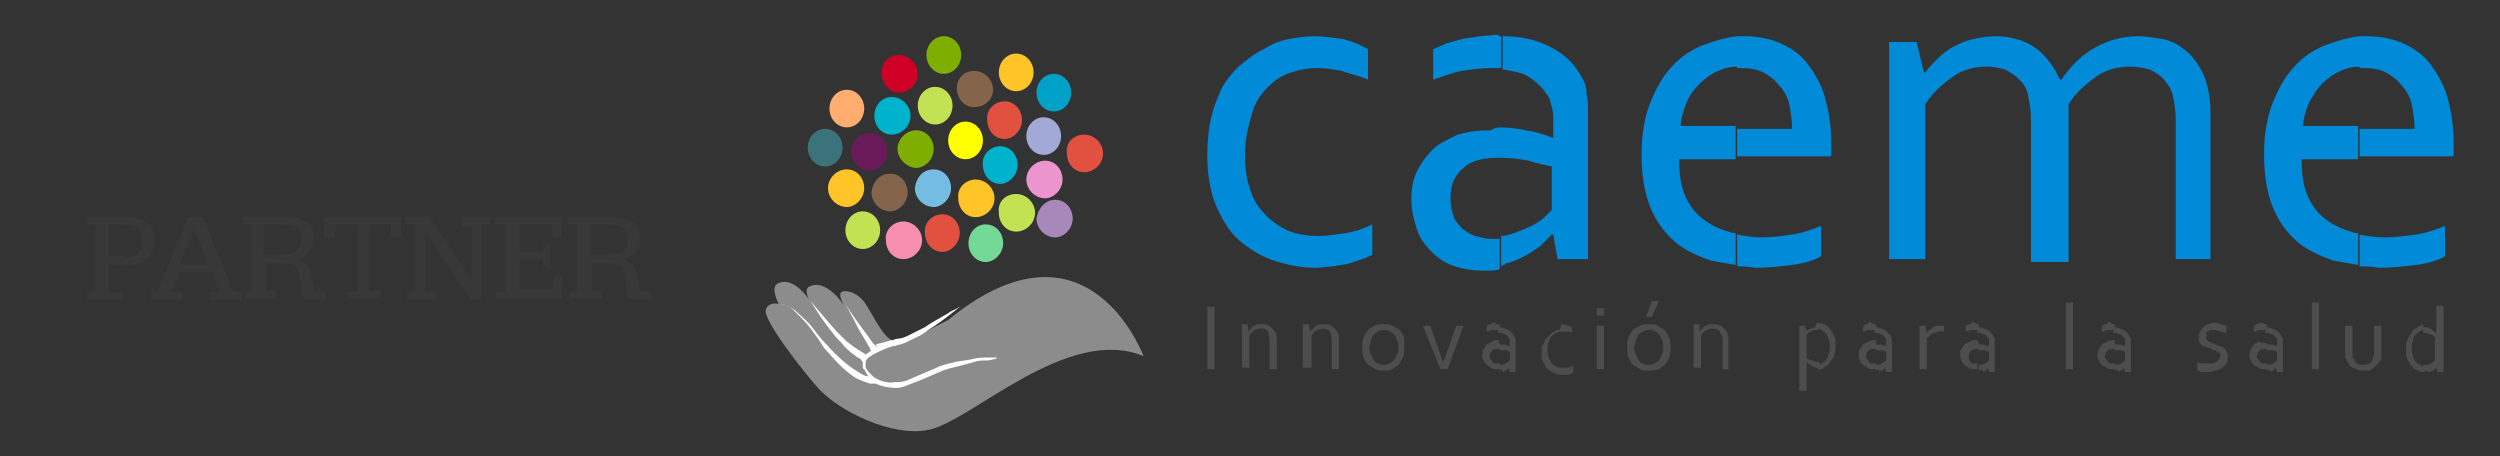 <?xml version="1.0" encoding="utf-8"?>
<!-- Generator: Adobe Illustrator 22.0.0, SVG Export Plug-In . SVG Version: 6.00 Build 0)  -->
<svg version="1.1" id="Capa_1" xmlns="http://www.w3.org/2000/svg" xmlns:xlink="http://www.w3.org/1999/xlink" x="0px" y="0px"
	 viewBox="0 0 172.7 31.5" style="enable-background:new 0 0 172.7 31.5;" xml:space="preserve">
<rect x="0" y="0" width="172.7" height="31.5" fill="#333333" stroke="none"/>
<style type="text/css">
	.st0{fill:#383838;}
	.st1{fill:#008AD8;}
	.st2{fill-rule:evenodd;clip-rule:evenodd;fill:#75BCE3;}
	.st3{fill-rule:evenodd;clip-rule:evenodd;fill:#7EAF00;}
	.st4{fill-rule:evenodd;clip-rule:evenodd;fill:#84644A;}
	.st5{fill-rule:evenodd;clip-rule:evenodd;fill:#FFFF00;}
	.st6{fill-rule:evenodd;clip-rule:evenodd;fill:#00B3CD;}
	.st7{fill-rule:evenodd;clip-rule:evenodd;fill:#C3E253;}
	.st8{fill-rule:evenodd;clip-rule:evenodd;fill:#74D896;}
	.st9{fill-rule:evenodd;clip-rule:evenodd;fill:#F68FAD;}
	.st10{fill-rule:evenodd;clip-rule:evenodd;fill:#E2503F;}
	.st11{fill-rule:evenodd;clip-rule:evenodd;fill:#EC94CE;}
	.st12{fill-rule:evenodd;clip-rule:evenodd;fill:#6B1A59;}
	.st13{fill-rule:evenodd;clip-rule:evenodd;fill:#A1A9D6;}
	.st14{fill-rule:evenodd;clip-rule:evenodd;fill:#FFC428;}
	.st15{fill-rule:evenodd;clip-rule:evenodd;fill:#CF0025;}
	.st16{fill-rule:evenodd;clip-rule:evenodd;fill:#FFAE70;}
	.st17{fill-rule:evenodd;clip-rule:evenodd;fill:#01A0C6;}
	.st18{fill-rule:evenodd;clip-rule:evenodd;fill:#3B737C;}
	.st19{fill-rule:evenodd;clip-rule:evenodd;fill:#A788B9;}
	.st20{fill-rule:evenodd;clip-rule:evenodd;fill:#8C8C8C;}
	.st21{fill-rule:evenodd;clip-rule:evenodd;fill:#FFFFFF;}
	.st22{fill:#4D4D4D;}
</style>
<g>
	<path class="st0" d="M6,20.2l0.6-0.1v-4.6H6V15h2.6c1,0,2.1,0.3,2.1,1.6c0,1.1-0.7,1.7-2.1,1.7H7.5v1.9h1v0.5H6V20.2z M8.5,17.8
		c0.9,0,1.3-0.3,1.3-1.2c0-0.9-0.6-1.1-1.4-1.1H7.5v2.2h1V17.8z"/>
	<path class="st0" d="M10.3,20.2l0.6-0.1L13,15h1l2.1,5.1l0.6,0.1v0.5h-2.2v-0.5h0.7l-0.5-1.4h-2.3l-0.6,1.4h0.8v0.5h-2.2v-0.5H10.3
		z M14.4,18.3l-0.8-2l-0.2-0.5l0,0l-0.2,0.5l-0.8,2H14.4z"/>
	<path class="st0" d="M16.8,20.2l0.6-0.1v-4.6h-0.7V15h3c1,0,2,0.2,2,1.5c0,0.9-0.8,1.4-1.3,1.4l0,0c0.7,0.1,1,0.6,1.1,1l0.2,1.2
		l0.8,0.1v0.5h-1.2c-0.3,0-0.5-0.2-0.5-0.5L20.7,19c-0.1-0.5-0.3-0.8-1-0.8h-1.3v1.9h0.7v0.5h-2.2L16.8,20.2L16.8,20.2z M19.3,17.6
		c0.9,0,1.5-0.2,1.5-1.1c0-0.9-0.7-1-1.4-1h-1.2v2.1C18.3,17.6,19.3,17.6,19.3,17.6z"/>
	<path class="st0" d="M24,20.2l0.7-0.1v-4.6h-1.5l-0.1,0.9h-0.7V15h5.3v1.4H27v-0.9h-1.5v4.6h0.8v0.5H24V20.2z"/>
	<path class="st0" d="M29.7,16.5L29.4,16l0,0c0,0.1,0,0.9,0,0.9v3.3h0.7v0.5h-2v-0.5l0.6-0.1v-4.6H28V15h1.7l2.6,3.9
		c0,0.1,0.3,0.5,0.3,0.5l0,0c0-0.1,0-0.9,0-0.9v-2.9h-0.7V15h2v0.5h-0.6v5.2h-0.8L29.7,16.5z"/>
	<path class="st0" d="M34.3,20.2l0.6-0.1v-4.6h-0.7V15h4.6v1.4h-0.6l-0.1-0.9h-2.2v1.9h1.6v-0.5H38v1.5h-0.5v-0.5h-1.6V20h2.3
		l0.1-0.9h0.6l-0.1,1.5h-4.5C34.3,20.7,34.3,20.2,34.3,20.2z"/>
	<path class="st0" d="M39.3,20.2l0.6-0.1v-4.6h-0.7V15h3c1,0,2,0.2,2,1.5c0,0.9-0.8,1.4-1.3,1.4l0,0c0.7,0.1,1,0.6,1.1,1l0.2,1.2
		l0.8,0.1v0.5h-1.2c-0.3,0-0.5-0.2-0.5-0.5L43.2,19c-0.1-0.5-0.3-0.8-1-0.8h-1.3v1.9h0.7v0.5h-2.2L39.3,20.2L39.3,20.2z M41.9,17.6
		c0.9,0,1.5-0.2,1.5-1.1c0-0.9-0.7-1-1.4-1h-1.2v2.1H41.9z"/>
</g>
<g>
	<path class="st1" d="M163,18.4v-2.2c0.5,0.1,1.1,0.2,1.7,0.2c0.8,0,1.5-0.1,2.2-0.2c0.7-0.1,1.3-0.3,2-0.6v2.1
		c-0.5,0.3-1.2,0.5-2,0.6c-0.8,0.1-1.6,0.2-2.6,0.2C163.9,18.4,163.4,18.4,163,18.4L163,18.4z M163,11V8.9h3.8
		c0-0.6-0.1-1.2-0.2-1.7s-0.4-1-0.7-1.3c-0.3-0.4-0.7-0.7-1.1-0.9c-0.4-0.2-0.9-0.3-1.5-0.3c-0.1,0-0.2,0-0.3,0V2.5
		c0.1,0,0.3,0,0.4,0c0.8,0,1.6,0.1,2.4,0.4c0.7,0.3,1.4,0.7,1.9,1.3c0.5,0.6,1,1.4,1.3,2.3c0.3,1,0.5,2.1,0.5,3.4c0,0.1,0,0.2,0,0.3
		c0,0.1,0,0.3,0,0.6H163z M163,2.5v2.1c-0.4,0-0.9,0.1-1.3,0.3c-0.5,0.2-0.9,0.5-1.3,0.9c-0.4,0.4-0.6,0.8-0.9,1.3
		c-0.2,0.5-0.4,1.1-0.4,1.6h3.8V11h-3.9c0,1,0.1,1.8,0.4,2.5c0.3,0.7,0.7,1.2,1.2,1.6c0.5,0.4,1.1,0.7,1.8,0.9
		c0.2,0.1,0.4,0.1,0.5,0.1v2.2c-0.6-0.1-1.2-0.2-1.7-0.3c-0.9-0.3-1.8-0.7-2.5-1.3c-0.7-0.6-1.3-1.4-1.7-2.4s-0.6-2.2-0.6-3.6
		c0-1.4,0.2-2.6,0.6-3.6c0.4-1,0.9-1.9,1.5-2.5c0.6-0.7,1.4-1.2,2.2-1.5C161.5,2.8,162.2,2.6,163,2.5L163,2.5z M120,18.4v-2.2
		c0.5,0.1,1.1,0.2,1.6,0.2c0.8,0,1.6-0.1,2.2-0.2c0.7-0.1,1.3-0.3,2-0.6v2.1c-0.5,0.3-1.2,0.5-2,0.6c-0.8,0.1-1.6,0.2-2.6,0.2
		C120.8,18.4,120.4,18.4,120,18.4L120,18.4z M120,11V8.9h3.8c0-0.6-0.1-1.2-0.2-1.7c-0.1-0.5-0.4-1-0.7-1.3
		c-0.3-0.4-0.7-0.7-1.1-0.9c-0.4-0.2-0.9-0.3-1.5-0.3c-0.1,0-0.2,0-0.3,0V2.5c0.1,0,0.3,0,0.4,0c0.8,0,1.6,0.1,2.4,0.4
		c0.7,0.3,1.4,0.7,1.9,1.3c0.5,0.6,1,1.4,1.3,2.3c0.3,1,0.5,2.1,0.5,3.4c0,0.1,0,0.2,0,0.3c0,0.1,0,0.3,0,0.6H120L120,11z
		 M142.8,18.1h-2.5V8.3c0-0.7-0.1-1.2-0.2-1.7c-0.1-0.5-0.3-0.8-0.6-1.1c-0.3-0.3-0.6-0.5-1-0.7c-0.4-0.1-0.8-0.2-1.2-0.2
		c-0.9,0-1.7,0.2-2.4,0.7c-0.7,0.5-1.4,1.1-1.9,1.9v10.7h-2.5V2.9h1.9l0.5,2.1h0.1c0.3-0.4,0.6-0.7,0.9-1s0.7-0.6,1.1-0.8
		c0.4-0.2,0.8-0.4,1.3-0.5c0.5-0.1,1-0.2,1.5-0.2c1.1,0,2.1,0.3,2.8,0.8c0.7,0.5,1.3,1.3,1.7,2.2h0.1c0.7-1,1.4-1.7,2.3-2.2
		c0.9-0.5,1.9-0.8,3-0.8c0.5,0,1.1,0.1,1.7,0.2c0.6,0.1,1.1,0.4,1.6,0.8c0.5,0.4,0.9,1,1.2,1.6c0.3,0.7,0.5,1.6,0.5,2.7v10.1h-2.4
		V8.3c0-0.7-0.1-1.2-0.2-1.7c-0.1-0.5-0.4-0.8-0.6-1.1c-0.3-0.3-0.6-0.5-1-0.7c-0.4-0.1-0.8-0.2-1.3-0.2c-0.9,0-1.7,0.2-2.4,0.7
		c-0.7,0.5-1.4,1.1-1.9,1.9V18.1z M120,2.5v2.1c-0.4,0-0.9,0.1-1.3,0.3c-0.5,0.2-0.9,0.5-1.3,0.9c-0.4,0.4-0.7,0.8-0.9,1.3
		c-0.2,0.5-0.4,1.1-0.4,1.6h3.8V11H116c0,1,0.1,1.8,0.4,2.5c0.3,0.7,0.7,1.2,1.2,1.6c0.5,0.4,1.1,0.7,1.8,0.9
		c0.2,0.1,0.4,0.1,0.5,0.1v2.2c-0.6-0.1-1.2-0.2-1.7-0.3c-0.9-0.3-1.8-0.7-2.5-1.3c-0.7-0.6-1.3-1.4-1.7-2.4c-0.4-1-0.6-2.2-0.6-3.6
		c0-1.4,0.2-2.6,0.6-3.6c0.4-1,0.9-1.9,1.5-2.5c0.6-0.7,1.4-1.2,2.2-1.5C118.5,2.8,119.2,2.6,120,2.5L120,2.5z M103.7,18.4v-2.1
		c0.3,0,0.6-0.1,0.9-0.2c0.5-0.2,0.8-0.3,1.2-0.5c0.4-0.2,0.7-0.4,0.9-0.6s0.4-0.4,0.5-0.5v-3c-0.5-0.1-1-0.2-1.6-0.4
		c-0.6-0.1-1.2-0.2-1.9-0.2V8.8c0.6,0,1.2,0.1,1.7,0.2c0.7,0.1,1.3,0.3,1.8,0.5h0.1v-1c0-0.4,0-0.8-0.1-1.1
		c-0.1-0.3-0.1-0.6-0.3-0.8c-0.3-0.5-0.7-0.9-1.3-1.3c-0.5-0.3-1.1-0.4-1.8-0.5V2.5c1.4,0,2.5,0.3,3.4,0.8c1,0.5,1.7,1.3,2.1,2.1
		c0.2,0.3,0.3,0.7,0.3,1.1c0.1,0.4,0.1,0.8,0.1,1.3v10.1h-2.1l-0.3-1.7h-0.1c-0.2,0.2-0.5,0.5-0.8,0.8c-0.3,0.2-0.7,0.5-1.1,0.7
		c-0.4,0.2-0.8,0.4-1.3,0.5C104,18.3,103.8,18.3,103.7,18.4z M90.7,2.5c0.7,0,1.4,0.1,2.1,0.2c0.7,0.2,1.2,0.4,1.7,0.7v2.1
		c-0.7-0.3-1.3-0.4-1.8-0.6c-0.6-0.1-1.1-0.2-1.7-0.2c-0.6,0-1.2,0.1-1.8,0.3c-0.6,0.2-1.1,0.5-1.6,1c-0.5,0.5-0.9,1.1-1.1,1.8
		S86,9.5,86,10.7c0,0.8,0.1,1.6,0.3,2.2c0.2,0.7,0.5,1.3,1,1.8c0.4,0.5,1,0.9,1.6,1.2c0.7,0.3,1.4,0.4,2.2,0.4
		c0.6,0,1.2-0.1,1.9-0.2c0.6-0.1,1.2-0.3,1.8-0.6v2.1c-0.2,0.1-0.4,0.2-0.7,0.3c-0.3,0.1-0.6,0.2-0.9,0.3s-0.7,0.1-1.1,0.2
		c-0.4,0-0.8,0.1-1.2,0.1c-1,0-2-0.2-2.9-0.5c-0.9-0.3-1.7-0.8-2.4-1.4c-0.7-0.6-1.2-1.5-1.6-2.4c-0.4-1-0.6-2.1-0.6-3.5
		c0-1,0.1-1.9,0.3-2.7c0.2-0.8,0.5-1.5,0.8-2.1c0.4-0.6,0.8-1.1,1.3-1.5c0.5-0.4,1-0.8,1.5-1C87.9,3,88.5,2.8,89,2.7
		C89.6,2.6,90.2,2.5,90.7,2.5L90.7,2.5z M103.7,2.5v2.2c-0.2,0-0.4,0-0.6,0c-0.8,0-1.5,0.1-2.1,0.2c-0.7,0.1-1.3,0.4-2,0.6V3.4
		c0.2-0.1,0.5-0.2,0.9-0.4c0.4-0.1,0.7-0.2,1.1-0.3c0.4-0.1,0.8-0.1,1.2-0.2c0.4,0,0.8-0.1,1.3-0.1C103.5,2.5,103.6,2.5,103.7,2.5
		L103.7,2.5z M103.7,8.8v2.1c-0.1,0-0.1,0-0.2,0c-1,0-1.9,0.2-2.4,0.7c-0.6,0.5-0.9,1.1-0.9,2.1c0,0.5,0.1,0.9,0.2,1.2
		c0.1,0.4,0.4,0.6,0.6,0.9c0.3,0.2,0.6,0.4,0.9,0.5c0.4,0.1,0.7,0.2,1.1,0.2c0.2,0,0.4,0,0.6,0v2.1c-0.3,0.1-0.7,0.1-1.1,0.1
		c-0.7,0-1.4-0.1-2-0.3s-1.1-0.5-1.6-1c-0.4-0.4-0.8-0.9-1-1.5c-0.2-0.6-0.4-1.3-0.4-2.1s0.1-1.4,0.4-2c0.3-0.6,0.7-1.1,1.1-1.5
		s1.1-0.7,1.7-1c0.7-0.2,1.4-0.3,2.3-0.3C103.3,8.8,103.5,8.8,103.7,8.8z"/>
	<g>
		<path class="st2" d="M64.5,11.7c0.7,0,1.2,0.6,1.2,1.3c0,0.7-0.6,1.3-1.2,1.3c-0.7,0-1.3-0.6-1.3-1.3
			C63.3,12.2,63.8,11.7,64.5,11.7z"/>
		<path class="st3" d="M63.3,9c0.7,0,1.2,0.6,1.2,1.3c0,0.7-0.6,1.3-1.2,1.3S62,11,62,10.3C62,9.6,62.6,9,63.3,9z"/>
		<path class="st4" d="M61.5,12c0.7,0,1.2,0.6,1.2,1.3c0,0.7-0.6,1.3-1.2,1.3c-0.7,0-1.3-0.6-1.3-1.3C60.3,12.5,60.8,12,61.5,12z"/>
		<ellipse class="st5" cx="66.7" cy="9.7" rx="1.2" ry="1.3"/>
		<path class="st6" d="M69.1,10.1c0.7,0,1.2,0.6,1.2,1.3c0,0.7-0.6,1.3-1.2,1.3c-0.7,0-1.2-0.6-1.2-1.3
			C67.8,10.7,68.4,10.1,69.1,10.1z"/>
		<path class="st7" d="M70.2,13.4c0.7,0,1.3,0.6,1.3,1.3c0,0.7-0.6,1.3-1.3,1.3c-0.7,0-1.2-0.6-1.2-1.3
			C68.9,13.9,69.5,13.4,70.2,13.4z"/>
		<path class="st8" d="M68.1,15.5c0.7,0,1.2,0.6,1.2,1.3c0,0.7-0.6,1.3-1.2,1.3c-0.7,0-1.2-0.6-1.2-1.3
			C66.9,16.1,67.4,15.5,68.1,15.5z"/>
		<path class="st9" d="M62.4,15.3c0.7,0,1.3,0.6,1.3,1.3c0,0.7-0.6,1.3-1.3,1.3c-0.7,0-1.2-0.6-1.2-1.3
			C61.1,15.9,61.7,15.3,62.4,15.3z"/>
		<ellipse class="st7" cx="64.6" cy="7.3" rx="1.2" ry="1.3"/>
		<path class="st10" d="M69.4,7c0.7,0,1.2,0.6,1.2,1.3c0,0.7-0.6,1.3-1.2,1.3c-0.7,0-1.2-0.6-1.2-1.3C68.1,7.6,68.7,7,69.4,7z"/>
		<path class="st11" d="M72.2,11.1c0.7,0,1.2,0.6,1.2,1.3s-0.6,1.3-1.2,1.3c-0.7,0-1.3-0.6-1.3-1.3S71.5,11.1,72.2,11.1z"/>
		<path class="st6" d="M61.6,6.7c0.7,0,1.3,0.6,1.3,1.3s-0.6,1.3-1.3,1.3s-1.2-0.6-1.2-1.3S60.9,6.7,61.6,6.7z"/>
		<path class="st12" d="M60.1,9.2c0.7,0,1.2,0.6,1.2,1.3c0,0.7-0.6,1.3-1.2,1.3s-1.3-0.6-1.3-1.3C58.8,9.7,59.4,9.2,60.1,9.2z"/>
		<ellipse class="st13" cx="72.1" cy="9.4" rx="1.2" ry="1.3"/>
		<path class="st14" d="M58.5,11.7c0.7,0,1.2,0.6,1.2,1.3c0,0.7-0.6,1.3-1.2,1.3c-0.7,0-1.3-0.6-1.3-1.3
			C57.2,12.3,57.8,11.7,58.5,11.7z"/>
		<path class="st4" d="M67.3,4.9c0.7,0,1.3,0.6,1.3,1.3S68,7.4,67.3,7.4c-0.7,0-1.2-0.6-1.2-1.3S66.6,4.9,67.3,4.9z"/>
		<path class="st15" d="M62.1,3.8c0.7,0,1.3,0.6,1.3,1.3s-0.6,1.3-1.3,1.3S60.9,5.7,60.9,5S61.4,3.8,62.1,3.8z"/>
		<ellipse class="st16" cx="58.5" cy="7.5" rx="1.2" ry="1.3"/>
		<ellipse class="st3" cx="65.2" cy="3.8" rx="1.2" ry="1.3"/>
		<ellipse class="st14" cx="70.2" cy="5" rx="1.2" ry="1.3"/>
		<ellipse class="st7" cx="59.6" cy="15.9" rx="1.2" ry="1.3"/>
		<ellipse class="st17" cx="72.8" cy="6.4" rx="1.2" ry="1.3"/>
		<ellipse class="st18" cx="57" cy="10.2" rx="1.2" ry="1.3"/>
		<path class="st10" d="M74.9,9.3c0.7,0,1.3,0.6,1.3,1.3c0,0.7-0.6,1.3-1.3,1.3c-0.7,0-1.2-0.6-1.2-1.3C73.6,9.8,74.2,9.3,74.9,9.3z
			"/>
		<path class="st19" d="M72.9,13.8c0.7,0,1.2,0.6,1.2,1.3c0,0.7-0.6,1.3-1.2,1.3c-0.7,0-1.3-0.6-1.3-1.3
			C71.7,14.4,72.2,13.8,72.9,13.8z"/>
		<path class="st14" d="M67.4,12.4c0.7,0,1.3,0.6,1.3,1.3c0,0.7-0.6,1.3-1.3,1.3s-1.2-0.6-1.2-1.3C66.1,13,66.7,12.4,67.4,12.4z"/>
		<path class="st10" d="M65.1,14.8c0.7,0,1.2,0.6,1.2,1.3c0,0.7-0.6,1.3-1.2,1.3c-0.7,0-1.2-0.6-1.2-1.3
			C63.8,15.4,64.4,14.8,65.1,14.8z"/>
	</g>
	<g>
		<path class="st20" d="M79,24.6C79,24.6,79,24.6,79,24.6c-0.4-1-4.3-10-13.5-2.5c0,0-2.4,1.3-3.4,1.5c-0.9,0.2-1.7-1.7-2.3-2.6
			c-0.6-0.9-1.5-1-1.7-0.8c-0.2,0.2,0.2,0.9,0.2,0.9s-1.2-1.9-2.4-1.3c-0.4,0.2,0,0.9,0,0.9s-1.1-1.7-2.2-1.1
			c-0.5,0.3,0.1,1.4,0.1,1.4s-0.7-0.2-0.9,0.4c-0.2,0.7,2.6,4.3,3.7,5.5c1.4,1.5,5,3.3,7.5,2.8C67,29.2,73.7,22.4,79,24.6z"/>
		<path class="st21" d="M68.9,24.7c0,0-0.1,0-0.2,0c-0.1,0-0.3,0-0.6,0c-0.2,0-0.5,0-0.9,0.1c-0.4,0.1-0.7,0.1-1.2,0.2
			c-0.4,0.1-0.9,0.2-1.3,0.4c-0.2,0.1-0.5,0.2-0.7,0.3c-0.2,0.1-0.5,0.2-0.7,0.3c-0.2,0.1-0.5,0.2-0.7,0.3c-0.3,0.1-0.5,0.1-0.8,0.1
			c-0.5,0.1-1.1-0.1-1.5-0.4c-0.2-0.2-0.4-0.4-0.5-0.6c0-0.1,0-0.1,0-0.2c0,0,0-0.1,0-0.1c0,0,0,0,0-0.1c0-0.1,0.1-0.2,0.2-0.3
			c0.4-0.3,0.9-0.5,1.4-0.7c0.1,0,0.2-0.1,0.4-0.1c0.1,0,0.2-0.1,0.4-0.1c0.3-0.1,0.5-0.2,0.7-0.3c0.4-0.2,0.9-0.4,1.2-0.7
			c0.7-0.4,1.3-0.9,1.7-1.2c0.4-0.3,0.6-0.5,0.6-0.5s-0.2,0.2-0.7,0.4c-0.4,0.3-1.1,0.6-1.8,1.1c-0.4,0.2-0.8,0.4-1.2,0.6
			c-0.2,0.1-0.5,0.2-0.7,0.2c-0.1,0-0.3,0.1-0.4,0.1c-0.1,0-0.3,0.1-0.4,0.1c-0.2,0.1-0.5,0.1-0.7,0.2L60.6,24c0,0-0.1-0.1-0.1-0.1
			c-0.1-0.1-0.1-0.1-0.2-0.2c-0.2-0.3-0.5-0.7-0.8-1.1c-0.6-0.8-1.1-1.6-1.1-1.6s0.5,0.9,0.9,1.7c0.2,0.4,0.5,0.8,0.7,1.2
			c0.1,0.1,0.1,0.2,0.1,0.2c0,0.1,0.1,0.1,0.1,0.1c-0.1,0.1-0.3,0.2-0.4,0.3l-0.1-0.1c-0.1,0-0.1-0.1-0.2-0.1
			c-0.1-0.1-0.2-0.1-0.3-0.2c-0.2-0.1-0.4-0.3-0.7-0.5c-0.2-0.2-0.5-0.5-0.7-0.7c-0.9-1-1.8-2.1-1.8-2.1s0.7,1.2,1.6,2.3
			c0.2,0.3,0.5,0.5,0.7,0.8c0.2,0.2,0.5,0.5,0.7,0.6c0.1,0.1,0.2,0.2,0.3,0.2c0.1,0.1,0.2,0.1,0.2,0.2l0.1,0.1c0,0,0,0,0,0.1
			c0,0.1,0,0.1,0,0.1c0,0.1,0,0.1,0,0.1c0,0.1,0,0.2,0.1,0.2c0.1,0.2,0.2,0.4,0.3,0.5c-0.2,0-0.4-0.1-0.7-0.3
			c-0.7-0.4-1.5-1.1-2.2-1.9c-0.4-0.4-0.7-0.8-1-1.2c-0.3-0.4-0.7-0.7-1-1s-0.6-0.4-0.8-0.5c-0.2-0.1-0.4-0.1-0.4-0.1s0.1,0,0.4,0.1
			s0.5,0.3,0.8,0.6c0.3,0.3,0.6,0.6,0.9,1c0.3,0.4,0.6,0.8,0.9,1.3c0.7,0.8,1.4,1.6,2.2,2.1c0.4,0.2,0.7,0.3,1,0.4
			c0.1,0,0.2,0,0.3,0c0.1,0,0.1,0,0.1,0v0c0.4,0.2,1,0.3,1.4,0.3c0.3,0,0.6-0.1,0.8-0.2c0.3-0.1,0.5-0.2,0.8-0.3
			c0.2-0.1,0.5-0.2,0.7-0.3c0.2-0.1,0.5-0.2,0.7-0.3c0.4-0.2,0.9-0.3,1.3-0.4c0.4-0.1,0.8-0.2,1.1-0.3c0.3-0.1,0.6-0.1,0.9-0.1
			c0.2,0,0.4-0.1,0.6-0.1C68.8,24.7,68.9,24.7,68.9,24.7z"/>
	</g>
	<path class="st22" d="M167.4,25.6v-0.4c0,0,0,0,0,0c0.1,0,0.2,0,0.3,0c0.1,0,0.2-0.1,0.2-0.1c0.1,0,0.1-0.1,0.2-0.1
		c0.1-0.1,0.1-0.1,0.1-0.1v-1.6c-0.1-0.1-0.2-0.2-0.4-0.2c-0.1-0.1-0.3-0.1-0.4-0.1c0,0,0,0,0,0v-0.4c0.2,0,0.3,0,0.5,0.1
		c0.1,0.1,0.3,0.2,0.4,0.3h0v-1.9h0.5v4.6h-0.4l-0.1-0.3h0c0,0-0.1,0.1-0.1,0.1c-0.1,0.1-0.1,0.1-0.2,0.1c-0.1,0.1-0.1,0.1-0.2,0.1
		C167.6,25.6,167.5,25.6,167.4,25.6z M167.4,22.4v0.4c-0.1,0-0.2,0-0.2,0.1c-0.1,0-0.2,0.1-0.3,0.2c-0.1,0.1-0.2,0.2-0.2,0.4
		c-0.1,0.2-0.1,0.4-0.1,0.6c0,0.2,0,0.3,0.1,0.5c0,0.1,0.1,0.3,0.2,0.4c0.1,0.1,0.2,0.2,0.3,0.2c0.1,0.1,0.2,0.1,0.3,0.1v0.4h0
		c-0.2,0-0.3,0-0.5-0.1c-0.2-0.1-0.3-0.1-0.4-0.3c-0.1-0.1-0.2-0.3-0.3-0.5c-0.1-0.2-0.1-0.4-0.1-0.7c0-0.2,0-0.4,0.1-0.6
		c0.1-0.2,0.1-0.3,0.2-0.4c0.1-0.1,0.1-0.2,0.2-0.3c0.1-0.1,0.2-0.1,0.3-0.2c0.1-0.1,0.2-0.1,0.3-0.1
		C167.2,22.4,167.3,22.4,167.4,22.4L167.4,22.4L167.4,22.4z M156.6,25.6v-0.4c0.1,0,0.1,0,0.2,0c0.1,0,0.2-0.1,0.2-0.1
		c0.1,0,0.1-0.1,0.2-0.1c0.1-0.1,0.1-0.1,0.1-0.1v-0.6c-0.1,0-0.2-0.1-0.3-0.1s-0.2,0-0.4,0v-0.4c0.1,0,0.2,0,0.3,0
		c0.1,0,0.3,0.1,0.4,0.1h0v-0.2c0-0.1,0-0.2,0-0.2c0-0.1,0-0.1-0.1-0.2c-0.1-0.1-0.1-0.2-0.3-0.2c-0.1-0.1-0.2-0.1-0.4-0.1v-0.4
		c0.3,0,0.5,0.1,0.7,0.2c0.2,0.1,0.3,0.3,0.4,0.4c0,0.1,0.1,0.2,0.1,0.2c0,0.1,0,0.2,0,0.3v2h-0.4l-0.1-0.3l0,0
		c-0.1,0.1-0.1,0.1-0.2,0.2c-0.1,0-0.1,0.1-0.2,0.1C156.9,25.5,156.8,25.5,156.6,25.6C156.7,25.6,156.7,25.6,156.6,25.6L156.6,25.6z
		 M159.7,25.5v-4.6h0.5v4.6H159.7L159.7,25.5z M163.2,25.6c-0.2,0-0.3,0-0.4-0.1c-0.1,0-0.2-0.1-0.3-0.1c-0.1-0.1-0.2-0.1-0.2-0.2
		c-0.1-0.1-0.1-0.2-0.2-0.3c0-0.1-0.1-0.2-0.1-0.2c0-0.1,0-0.2,0-0.3v-1.9h0.5v1.9c0,0.2,0,0.3,0.1,0.4c0.1,0.1,0.1,0.2,0.2,0.3
		c0.1,0.1,0.3,0.1,0.4,0.1c0.2,0,0.3,0,0.5-0.1c0.1-0.1,0.2-0.2,0.2-0.3c0-0.1,0.1-0.2,0.1-0.4v-1.9h0.5v1.9c0,0.1,0,0.2,0,0.3
		s0,0.2-0.1,0.2c0,0.1-0.1,0.2-0.2,0.3c-0.1,0.1-0.2,0.2-0.2,0.2c-0.1,0.1-0.2,0.1-0.3,0.2C163.5,25.6,163.4,25.6,163.2,25.6z
		 M156.6,22.4v0.4c0,0-0.1,0-0.1,0c-0.2,0-0.3,0-0.4,0c-0.1,0-0.3,0.1-0.4,0.1v-0.4c0.1,0,0.1-0.1,0.2-0.1c0.1,0,0.1,0,0.2-0.1
		c0.1,0,0.2,0,0.2,0C156.4,22.4,156.5,22.4,156.6,22.4C156.6,22.4,156.6,22.4,156.6,22.4L156.6,22.4z M156.6,23.7v0.4h0
		c-0.2,0-0.4,0-0.5,0.1s-0.2,0.2-0.2,0.4c0,0.1,0,0.2,0.1,0.2c0,0.1,0.1,0.1,0.1,0.2c0.1,0.1,0.1,0.1,0.2,0.1c0.1,0,0.1,0,0.2,0
		c0,0,0.1,0,0.1,0v0.4c-0.1,0-0.1,0-0.2,0c-0.2,0-0.3,0-0.4-0.1c-0.1-0.1-0.2-0.1-0.3-0.2c-0.1-0.1-0.2-0.2-0.2-0.3
		c-0.1-0.1-0.1-0.2-0.1-0.4s0-0.3,0.1-0.4c0.1-0.1,0.1-0.2,0.2-0.3c0.1-0.1,0.2-0.1,0.4-0.2C156.2,23.7,156.4,23.7,156.6,23.7
		C156.6,23.7,156.6,23.7,156.6,23.7L156.6,23.7z M146.1,25.6v-0.4c0.1,0,0.1,0,0.2,0c0.1,0,0.2-0.1,0.2-0.1c0.1,0,0.1-0.1,0.2-0.1
		c0.1-0.1,0.1-0.1,0.1-0.1v-0.6c-0.1,0-0.2-0.1-0.3-0.1s-0.2,0-0.4,0v-0.4c0.1,0,0.2,0,0.3,0c0.1,0,0.3,0.1,0.4,0.1h0v-0.2
		c0-0.1,0-0.2,0-0.2c0-0.1,0-0.1-0.1-0.2c-0.1-0.1-0.1-0.2-0.3-0.2c-0.1-0.1-0.2-0.1-0.4-0.1v-0.4c0.3,0,0.5,0.1,0.7,0.2
		c0.2,0.1,0.3,0.3,0.4,0.4c0,0.1,0.1,0.2,0.1,0.2s0,0.2,0,0.3v2h-0.4l-0.1-0.3h0c0,0.1-0.1,0.1-0.2,0.2c-0.1,0-0.1,0.1-0.2,0.1
		C146.4,25.5,146.3,25.5,146.1,25.6C146.2,25.6,146.1,25.6,146.1,25.6L146.1,25.6z M152.4,23.3c0,0.1,0,0.2,0.1,0.2
		c0,0.1,0.1,0.1,0.1,0.1c0.1,0,0.1,0.1,0.2,0.1c0.1,0,0.2,0,0.2,0.1c0.1,0,0.2,0.1,0.3,0.1c0.1,0,0.2,0.1,0.3,0.1
		c0.1,0.1,0.2,0.2,0.2,0.3c0.1,0.1,0.1,0.2,0.1,0.4c0,0.2,0,0.3-0.1,0.4c-0.1,0.1-0.1,0.2-0.3,0.3c-0.1,0.1-0.2,0.1-0.4,0.2
		c-0.1,0-0.3,0.1-0.5,0.1c-0.1,0-0.2,0-0.3,0s-0.2,0-0.2,0c-0.1,0-0.1,0-0.2-0.1c-0.1,0-0.1,0-0.1-0.1V25c0.1,0.1,0.2,0.1,0.4,0.1
		c0.1,0,0.3,0,0.4,0c0.1,0,0.2,0,0.3,0c0.1,0,0.2-0.1,0.2-0.1c0.1,0,0.1-0.1,0.2-0.2c0-0.1,0.1-0.1,0.1-0.2c0-0.1,0-0.2-0.1-0.2
		c0-0.1-0.1-0.1-0.1-0.1c-0.1,0-0.1-0.1-0.2-0.1c-0.1,0-0.2,0-0.2-0.1c-0.1,0-0.2-0.1-0.3-0.1c-0.1,0-0.2-0.1-0.3-0.1
		s-0.2-0.1-0.2-0.2c-0.1-0.1-0.1-0.2-0.1-0.4c0-0.2,0-0.3,0.1-0.4c0.1-0.1,0.1-0.2,0.2-0.3c0.1-0.1,0.2-0.1,0.3-0.2
		c0.1,0,0.3-0.1,0.4-0.1c0.2,0,0.3,0,0.5,0.1c0.1,0,0.3,0.1,0.4,0.1V23c-0.1,0-0.3-0.1-0.4-0.1c-0.1,0-0.3-0.1-0.4-0.1
		c-0.1,0-0.2,0-0.3,0c-0.1,0-0.1,0.1-0.2,0.1c-0.1,0.1-0.1,0.1-0.1,0.2C152.5,23.2,152.4,23.2,152.4,23.3z M146.1,22.4v0.4
		c0,0-0.1,0-0.1,0c-0.1,0-0.3,0-0.4,0c-0.1,0-0.3,0.1-0.4,0.1v-0.4c0.1,0,0.1-0.1,0.2-0.1c0.1,0,0.1,0,0.2-0.1s0.2,0,0.2,0
		C145.9,22.4,146,22.4,146.1,22.4C146.1,22.4,146.1,22.4,146.1,22.4L146.1,22.4z M146.1,23.7v0.4h0c-0.2,0-0.4,0-0.5,0.1
		c-0.1,0.1-0.2,0.2-0.2,0.4c0,0.1,0,0.2,0.1,0.2c0,0.1,0.1,0.1,0.1,0.2c0.1,0.1,0.1,0.1,0.2,0.1c0.1,0,0.2,0,0.2,0c0,0,0.1,0,0.1,0
		v0.4c-0.1,0-0.1,0-0.2,0c-0.1,0-0.3,0-0.4-0.1c-0.1-0.1-0.2-0.1-0.3-0.2c-0.1-0.1-0.2-0.2-0.2-0.3c-0.1-0.1-0.1-0.2-0.1-0.4
		s0-0.3,0.1-0.4c0.1-0.1,0.1-0.2,0.2-0.3c0.1-0.1,0.2-0.1,0.4-0.2c0.1-0.1,0.3-0.1,0.5-0.1C146,23.7,146.1,23.7,146.1,23.7
		L146.1,23.7z M136.7,25.6v-0.4c0.1,0,0.1,0,0.2,0c0.1,0,0.2-0.1,0.2-0.1c0.1,0,0.1-0.1,0.2-0.1c0.1-0.1,0.1-0.1,0.1-0.1v-0.6
		c-0.1,0-0.2-0.1-0.3-0.1c-0.1,0-0.2,0-0.4,0v-0.4c0.1,0,0.2,0,0.3,0c0.1,0,0.2,0.1,0.4,0.1h0v-0.2c0-0.1,0-0.2,0-0.2
		c0-0.1,0-0.1-0.1-0.2c-0.1-0.1-0.1-0.2-0.3-0.2c-0.1-0.1-0.2-0.1-0.4-0.1v-0.4c0.3,0,0.5,0.1,0.7,0.2c0.2,0.1,0.3,0.3,0.4,0.4
		c0,0.1,0.1,0.2,0.1,0.2c0,0.1,0,0.2,0,0.3v2h-0.4l-0.1-0.3h0c0,0.1-0.1,0.1-0.1,0.2c-0.1,0-0.1,0.1-0.2,0.1
		C137,25.5,136.9,25.5,136.7,25.6C136.8,25.6,136.7,25.6,136.7,25.6L136.7,25.6z M142.7,25.5v-4.6h0.5v4.6H142.7z M136.7,22.4v0.4
		c0,0-0.1,0-0.1,0c-0.2,0-0.3,0-0.4,0c-0.1,0-0.3,0.1-0.4,0.1v-0.4c0.1,0,0.1-0.1,0.2-0.1c0.1,0,0.1,0,0.2-0.1s0.2,0,0.2,0
		S136.6,22.4,136.7,22.4C136.7,22.4,136.7,22.4,136.7,22.4L136.7,22.4z M136.7,23.7v0.4h0c-0.2,0-0.4,0-0.5,0.1
		c-0.1,0.1-0.2,0.2-0.2,0.4c0,0.1,0,0.2,0,0.2c0,0.1,0.1,0.1,0.1,0.2c0.1,0.1,0.1,0.1,0.2,0.1c0.1,0,0.1,0,0.2,0c0.1,0,0.1,0,0.1,0
		v0.4c-0.1,0-0.1,0-0.2,0c-0.1,0-0.3,0-0.4-0.1c-0.1-0.1-0.2-0.1-0.3-0.2c-0.1-0.1-0.2-0.2-0.2-0.3c0-0.1-0.1-0.2-0.1-0.4
		s0-0.3,0.1-0.4c0.1-0.1,0.1-0.2,0.2-0.3c0.1-0.1,0.2-0.1,0.4-0.2c0.1-0.1,0.3-0.1,0.5-0.1C136.6,23.7,136.7,23.7,136.7,23.7
		L136.7,23.7z M129.6,25.6v-0.4c0.1,0,0.1,0,0.2,0c0.1,0,0.2-0.1,0.2-0.1c0.1,0,0.1-0.1,0.2-0.1c0.1-0.1,0.1-0.1,0.1-0.1v-0.6
		c-0.1,0-0.2-0.1-0.3-0.1c-0.1,0-0.2,0-0.4,0v-0.4c0.1,0,0.2,0,0.3,0c0.1,0,0.2,0.1,0.4,0.1h0v-0.2c0-0.1,0-0.2,0-0.2
		c0-0.1,0-0.1-0.1-0.2c-0.1-0.1-0.1-0.2-0.3-0.2c-0.1-0.1-0.2-0.1-0.4-0.1v-0.4c0.3,0,0.5,0.1,0.7,0.2c0.2,0.1,0.3,0.3,0.4,0.4
		c0,0.1,0.1,0.2,0.1,0.2s0,0.2,0,0.3v2h-0.4l-0.1-0.3h0c0,0.1-0.1,0.1-0.2,0.2c-0.1,0-0.1,0.1-0.2,0.1
		C129.9,25.5,129.8,25.5,129.6,25.6C129.7,25.6,129.6,25.6,129.6,25.6L129.6,25.6z M134.3,22.9L134.3,22.9c-0.2,0-0.3,0-0.4,0
		c-0.1,0-0.2,0.1-0.3,0.1c-0.1,0-0.2,0.1-0.3,0.2s-0.1,0.1-0.2,0.2v2.1h-0.5v-3h0.4l0.1,0.5h0c0.1-0.1,0.1-0.2,0.2-0.2
		c0.1-0.1,0.2-0.1,0.2-0.2c0.1,0,0.2-0.1,0.3-0.1c0.1,0,0.2,0,0.3,0c0,0,0,0,0.1,0c0,0,0,0,0.1,0V22.9z M129.6,22.4v0.4
		c0,0-0.1,0-0.1,0c-0.1,0-0.3,0-0.4,0c-0.1,0-0.3,0.1-0.4,0.1v-0.4c0.1,0,0.1-0.1,0.2-0.1c0.1,0,0.1,0,0.2-0.1s0.2,0,0.2,0
		C129.4,22.4,129.5,22.4,129.6,22.4C129.6,22.4,129.6,22.4,129.6,22.4L129.6,22.4z M129.6,23.7v0.4h0c-0.2,0-0.4,0-0.5,0.1
		c-0.1,0.1-0.2,0.2-0.2,0.4c0,0.1,0,0.2,0.1,0.2c0,0.1,0.1,0.1,0.1,0.2c0.1,0.1,0.1,0.1,0.2,0.1c0.1,0,0.1,0,0.2,0c0,0,0.1,0,0.1,0
		v0.4c-0.1,0-0.1,0-0.2,0c-0.1,0-0.3,0-0.4-0.1c-0.1-0.1-0.2-0.1-0.3-0.2c-0.1-0.1-0.2-0.2-0.2-0.3c-0.1-0.1-0.1-0.2-0.1-0.4
		s0-0.3,0.1-0.4c0.1-0.1,0.1-0.2,0.2-0.3c0.1-0.1,0.2-0.1,0.4-0.2c0.1-0.1,0.3-0.1,0.5-0.1C129.6,23.7,129.6,23.7,129.6,23.7
		L129.6,23.7z M125.6,25.6v-0.4c0.1,0,0.2,0,0.2-0.1c0.1,0,0.2-0.1,0.3-0.2c0.1-0.1,0.2-0.2,0.2-0.4c0.1-0.2,0.1-0.4,0.1-0.6
		c0-0.2,0-0.3-0.1-0.5c0-0.1-0.1-0.3-0.2-0.4c-0.1-0.1-0.2-0.2-0.3-0.2c-0.1-0.1-0.2-0.1-0.3-0.1v-0.4c0,0,0,0,0,0
		c0.2,0,0.3,0,0.5,0.1c0.2,0.1,0.3,0.1,0.4,0.3c0.1,0.1,0.2,0.3,0.3,0.5c0.1,0.2,0.1,0.4,0.1,0.7c0,0.2,0,0.4-0.1,0.6
		c0,0.2-0.1,0.3-0.2,0.4c-0.1,0.1-0.1,0.2-0.2,0.3c-0.1,0.1-0.2,0.1-0.3,0.2c-0.1,0.1-0.2,0.1-0.3,0.1S125.7,25.6,125.6,25.6
		L125.6,25.6z M125.6,22.4v0.4c0,0,0,0,0,0c-0.1,0-0.2,0-0.3,0c-0.1,0-0.2,0.1-0.2,0.1c-0.1,0-0.1,0.1-0.2,0.1
		c-0.1,0.1-0.1,0.1-0.1,0.1v1.6c0.1,0.1,0.2,0.2,0.4,0.2c0.1,0.1,0.3,0.1,0.4,0.1c0,0,0,0,0.1,0v0.4c-0.2,0-0.3,0-0.5-0.1
		c-0.1-0.1-0.3-0.2-0.4-0.3h0V27h-0.5v-4.5h0.4l0.1,0.4h0c0-0.1,0.1-0.1,0.1-0.1c0,0,0.1-0.1,0.2-0.1c0.1,0,0.2-0.1,0.3-0.1
		C125.4,22.4,125.5,22.4,125.6,22.4L125.6,22.4z M113.9,25.6v-0.4l0,0c0.1,0,0.3,0,0.4-0.1c0.1-0.1,0.2-0.1,0.3-0.2
		c0.1-0.1,0.1-0.2,0.2-0.4c0.1-0.2,0.1-0.3,0.1-0.5c0-0.2,0-0.4-0.1-0.5c0-0.1-0.1-0.3-0.2-0.4c-0.1-0.1-0.2-0.2-0.3-0.2
		c-0.1-0.1-0.2-0.1-0.4-0.1l0,0v-0.4l0,0c0.2,0,0.4,0,0.6,0.1s0.3,0.2,0.5,0.3c0.1,0.1,0.2,0.3,0.3,0.5c0.1,0.2,0.1,0.4,0.1,0.7
		c0,0.2,0,0.5-0.1,0.7c-0.1,0.2-0.2,0.4-0.3,0.5c-0.1,0.1-0.3,0.2-0.4,0.3C114.3,25.6,114.1,25.6,113.9,25.6L113.9,25.6L113.9,25.6z
		 M113.9,21.9v-0.5l0.2-0.6h0.5l-0.5,1.1H113.9L113.9,21.9z M117.4,22.9L117.4,22.9c0.1-0.1,0.1-0.1,0.2-0.2
		c0.1-0.1,0.1-0.1,0.2-0.2c0.1,0,0.2-0.1,0.3-0.1c0.1,0,0.2,0,0.3,0c0.1,0,0.3,0,0.4,0.1c0.1,0,0.2,0.1,0.3,0.2
		c0.1,0.1,0.2,0.2,0.2,0.3c0.1,0.1,0.1,0.3,0.1,0.5v2H119v-2c0-0.3-0.1-0.4-0.2-0.6c-0.1-0.1-0.2-0.2-0.4-0.2c-0.2,0-0.3,0-0.5,0.1
		c-0.2,0.1-0.3,0.2-0.4,0.4v2.2H117v-3h0.4L117.4,22.9z M113.9,21.4v0.5h-0.2L113.9,21.4L113.9,21.4z M113.9,22.4v0.4
		c-0.1,0-0.3,0-0.4,0.1c-0.1,0.1-0.2,0.1-0.3,0.2c-0.1,0.1-0.1,0.2-0.2,0.4c0,0.2-0.1,0.3-0.1,0.5c0,0.2,0,0.3,0.1,0.5
		c0.1,0.1,0.1,0.3,0.2,0.4c0.1,0.1,0.2,0.2,0.3,0.2c0.1,0.1,0.2,0.1,0.4,0.1v0.4c-0.2,0-0.4,0-0.6-0.1c-0.2-0.1-0.3-0.2-0.5-0.3
		c-0.1-0.1-0.2-0.3-0.3-0.5c-0.1-0.2-0.1-0.4-0.1-0.7c0-0.2,0-0.5,0.1-0.7c0.1-0.2,0.2-0.4,0.3-0.5c0.1-0.1,0.3-0.2,0.5-0.3
		C113.5,22.4,113.7,22.4,113.9,22.4L113.9,22.4z M103.6,25.6v-0.4c0.1,0,0.1,0,0.2,0c0.1,0,0.2-0.1,0.2-0.1c0.1,0,0.1-0.1,0.2-0.1
		c0-0.1,0.1-0.1,0.1-0.1v-0.6c-0.1,0-0.2-0.1-0.3-0.1c-0.1,0-0.2,0-0.4,0v-0.4c0.1,0,0.2,0,0.3,0c0.1,0,0.2,0.1,0.4,0.1h0v-0.2
		c0-0.1,0-0.2,0-0.2c0-0.1,0-0.1-0.1-0.2c-0.1-0.1-0.1-0.2-0.3-0.2c-0.1-0.1-0.2-0.1-0.4-0.1v-0.4c0.3,0,0.5,0.1,0.7,0.2
		c0.2,0.1,0.3,0.3,0.4,0.4c0,0.1,0.1,0.2,0.1,0.2c0,0.1,0,0.2,0,0.3v2h-0.4l-0.1-0.3h0c0,0.1-0.1,0.1-0.2,0.2
		c-0.1,0-0.1,0.1-0.2,0.1C103.8,25.5,103.8,25.5,103.6,25.6C103.6,25.6,103.6,25.6,103.6,25.6L103.6,25.6z M107.9,22.4
		c0.1,0,0.3,0,0.4,0.1c0.1,0,0.2,0.1,0.3,0.1V23c-0.1-0.1-0.2-0.1-0.4-0.1c-0.1,0-0.2,0-0.3,0c-0.1,0-0.2,0-0.4,0.1
		c-0.1,0-0.2,0.1-0.3,0.2c-0.1,0.1-0.2,0.2-0.2,0.4c-0.1,0.2-0.1,0.4-0.1,0.6c0,0.2,0,0.3,0.1,0.5c0,0.1,0.1,0.2,0.2,0.4
		c0.1,0.1,0.2,0.2,0.3,0.2c0.1,0.1,0.3,0.1,0.4,0.1c0.1,0,0.2,0,0.4,0c0.1,0,0.2-0.1,0.4-0.1v0.4c0,0-0.1,0-0.1,0.1
		c-0.1,0-0.1,0-0.2,0.1c-0.1,0-0.1,0-0.2,0c-0.1,0-0.2,0-0.2,0c-0.2,0-0.4,0-0.6-0.1c-0.2-0.1-0.3-0.2-0.5-0.3
		c-0.1-0.1-0.2-0.3-0.3-0.5c-0.1-0.2-0.1-0.4-0.1-0.7c0-0.2,0-0.4,0.1-0.5s0.1-0.3,0.2-0.4c0.1-0.1,0.2-0.2,0.3-0.3
		c0.1-0.1,0.2-0.2,0.3-0.2c0.1-0.1,0.2-0.1,0.3-0.1S107.8,22.4,107.9,22.4L107.9,22.4z M110.3,25.5v-3h0.5v3H110.3L110.3,25.5z
		 M110.3,21.8v-0.5h0.5v0.5H110.3z M103.6,22.4v0.4c0,0-0.1,0-0.1,0c-0.2,0-0.3,0-0.4,0c-0.1,0-0.3,0.1-0.4,0.1v-0.4
		c0.1,0,0.1-0.1,0.2-0.1c0.1,0,0.1,0,0.2-0.1c0.1,0,0.2,0,0.2,0C103.3,22.4,103.4,22.4,103.6,22.4C103.5,22.4,103.5,22.4,103.6,22.4
		L103.6,22.4z M103.6,23.7v0.4h0c-0.2,0-0.4,0-0.5,0.1c-0.1,0.1-0.2,0.2-0.2,0.4c0,0.1,0,0.2,0.1,0.2c0,0.1,0.1,0.1,0.1,0.2
		c0.1,0.1,0.1,0.1,0.2,0.1c0.1,0,0.1,0,0.2,0c0,0,0.1,0,0.1,0v0.4c-0.1,0-0.1,0-0.2,0c-0.1,0-0.3,0-0.4-0.1
		c-0.1-0.1-0.2-0.1-0.3-0.2c-0.1-0.1-0.2-0.2-0.2-0.3c-0.1-0.1-0.1-0.2-0.1-0.4s0-0.3,0.1-0.4c0.1-0.1,0.1-0.2,0.2-0.3
		c0.1-0.1,0.2-0.1,0.4-0.2c0.1-0.1,0.3-0.1,0.5-0.1C103.5,23.7,103.5,23.7,103.6,23.7L103.6,23.7z M95.6,25.6v-0.4l0,0
		c0.1,0,0.3,0,0.4-0.1c0.1-0.1,0.2-0.1,0.3-0.2c0.1-0.1,0.1-0.2,0.2-0.4c0.1-0.2,0.1-0.3,0.1-0.5c0-0.2,0-0.4-0.1-0.5
		c0-0.1-0.1-0.3-0.2-0.4c-0.1-0.1-0.2-0.2-0.3-0.2c-0.1-0.1-0.2-0.1-0.4-0.1l0,0v-0.4l0,0c0.2,0,0.4,0,0.6,0.1s0.3,0.2,0.5,0.3
		c0.1,0.1,0.2,0.3,0.3,0.5C97,23.5,97,23.8,97,24c0,0.2,0,0.5-0.1,0.7c-0.1,0.2-0.2,0.4-0.3,0.5c-0.1,0.1-0.3,0.2-0.4,0.3
		C96,25.6,95.8,25.6,95.6,25.6L95.6,25.6L95.6,25.6z M99.7,25c0.1-0.2,0.2-0.5,0.3-0.8l0.6-1.7h0.5l-1.1,3h-0.5l-1.2-3h0.5l0.6,1.7
		C99.5,24.5,99.6,24.8,99.7,25L99.7,25z M83.4,25.5v-4.3h0.5v4.3H83.4L83.4,25.5z M95.6,22.4v0.4c-0.1,0-0.3,0-0.4,0.1
		c-0.1,0.1-0.2,0.1-0.3,0.2c-0.1,0.1-0.1,0.2-0.2,0.4c0,0.2-0.1,0.3-0.1,0.5c0,0.2,0,0.3,0.1,0.5c0.1,0.1,0.1,0.3,0.2,0.4
		c0.1,0.1,0.2,0.2,0.3,0.2c0.1,0.1,0.2,0.1,0.4,0.1v0.4c-0.2,0-0.4,0-0.6-0.1c-0.2-0.1-0.3-0.2-0.5-0.3c-0.1-0.1-0.2-0.3-0.3-0.5
		c-0.1-0.2-0.1-0.4-0.1-0.7c0-0.2,0-0.5,0.1-0.7c0.1-0.2,0.2-0.4,0.3-0.5c0.1-0.1,0.3-0.2,0.4-0.3C95.2,22.4,95.4,22.4,95.6,22.4
		L95.6,22.4z M86.2,22.9L86.2,22.9c0.1-0.1,0.1-0.1,0.2-0.2c0.1-0.1,0.1-0.1,0.2-0.2c0.1,0,0.2-0.1,0.3-0.1s0.2,0,0.3,0
		c0.1,0,0.3,0,0.4,0.1c0.1,0,0.2,0.1,0.3,0.2c0.1,0.1,0.2,0.2,0.2,0.3c0.1,0.1,0.1,0.3,0.1,0.5v2h-0.5v-2c0-0.3-0.1-0.4-0.1-0.6
		c-0.1-0.1-0.2-0.2-0.4-0.2c-0.2,0-0.3,0-0.5,0.1c-0.2,0.1-0.3,0.2-0.4,0.4v2.2h-0.5v-3h0.4L86.2,22.9L86.2,22.9z M90.5,22.9
		L90.5,22.9c0.1-0.1,0.1-0.1,0.2-0.2c0.1-0.1,0.1-0.1,0.2-0.2c0.1,0,0.2-0.1,0.3-0.1c0.1,0,0.2,0,0.3,0c0.1,0,0.3,0,0.4,0.1
		c0.1,0,0.2,0.1,0.3,0.2c0.1,0.1,0.2,0.2,0.2,0.3c0.1,0.1,0.1,0.3,0.1,0.5v2H92v-2c0-0.3-0.1-0.4-0.1-0.6c-0.1-0.1-0.3-0.2-0.4-0.2
		c-0.2,0-0.3,0-0.5,0.1c-0.2,0.1-0.3,0.2-0.4,0.4v2.2H90v-3h0.4L90.5,22.9z"/>
</g>
</svg>
